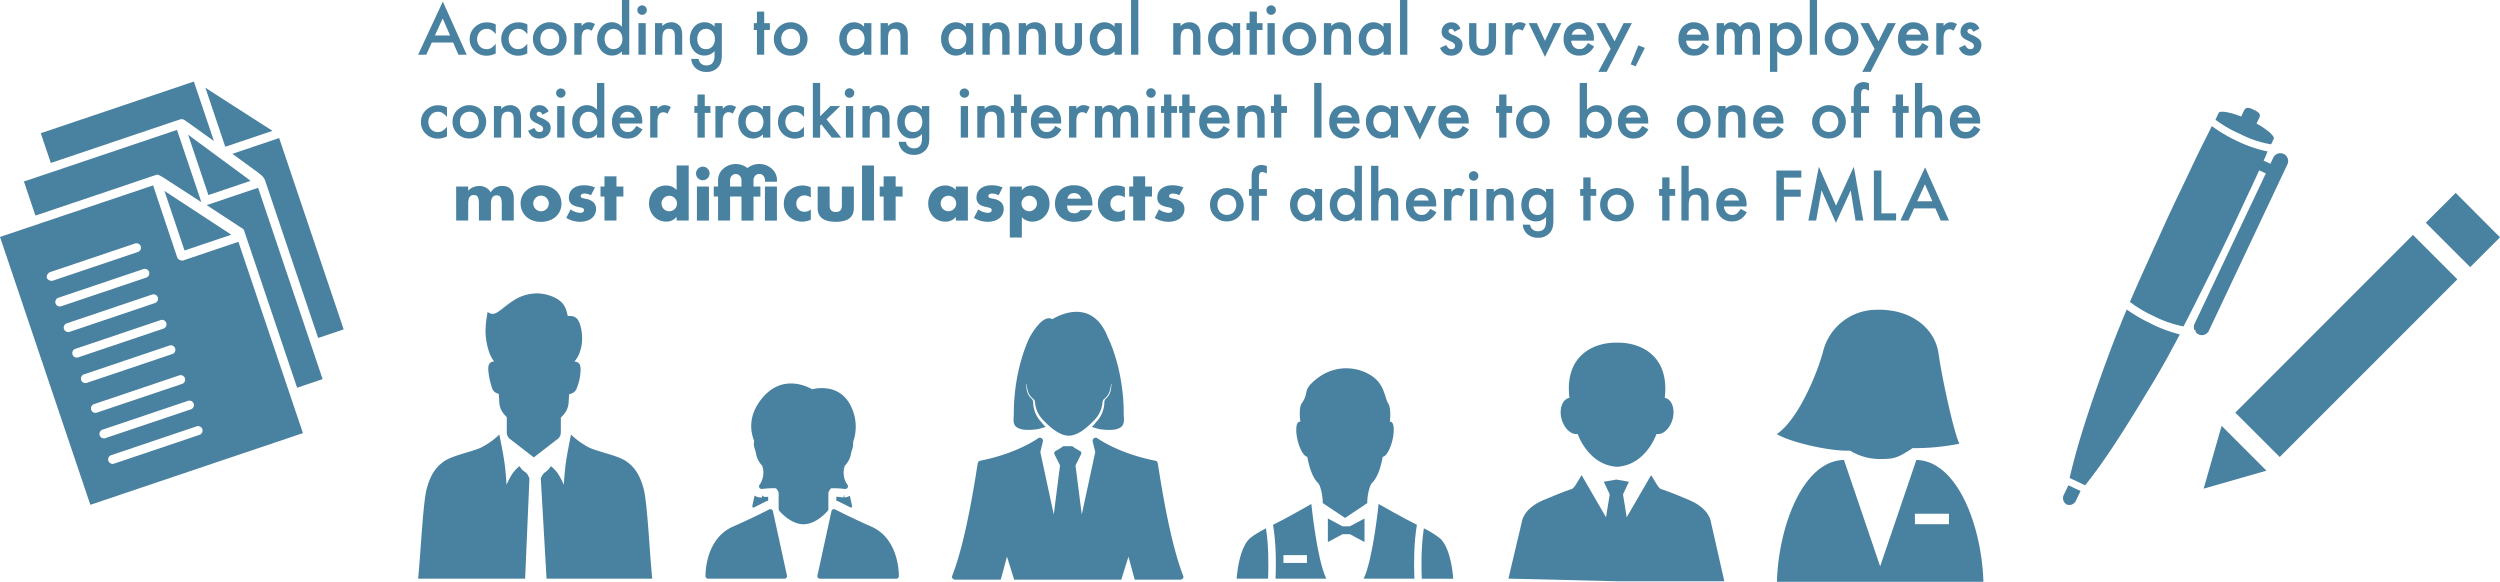 <svg viewBox="0 0 1809.08 420.99" xmlns="http://www.w3.org/2000/svg"><g fill="#4981a0"><path d="m327.94 30.8h-15.49l-4 8.79h-5.89l17.88-38.47 17.27 38.47h-6zm-2.23-5.14-5.36-12.3-5.63 12.3z"/><path d="m358.76 17.74v7a12.67 12.67 0 0 0 -3.23-3 6.25 6.25 0 0 0 -3.31-.85 6.51 6.51 0 0 0 -4.94 2.11 7.28 7.28 0 0 0 -2 5.23 7.46 7.46 0 0 0 1.9 5.27 6.4 6.4 0 0 0 4.89 2.06 6.69 6.69 0 0 0 3.36-.82 13.46 13.46 0 0 0 3.3-3.09v7a13.83 13.83 0 0 1 -6.42 1.66 12.29 12.29 0 0 1 -8.86-3.42 11.4 11.4 0 0 1 -3.56-8.55 11.56 11.56 0 0 1 3.61-8.63 12.22 12.22 0 0 1 8.86-3.52 13.2 13.2 0 0 1 6.4 1.55z"/><path d="m381.64 17.74v7a12.84 12.84 0 0 0 -3.24-3 6.24 6.24 0 0 0 -3.3-.85 6.52 6.52 0 0 0 -5 2.09 7.32 7.32 0 0 0 -2 5.23 7.46 7.46 0 0 0 1.9 5.27 6.41 6.41 0 0 0 4.9 2.06 6.68 6.68 0 0 0 3.35-.82 13.3 13.3 0 0 0 3.31-3.09v7a13.9 13.9 0 0 1 -6.43 1.66 12.3 12.3 0 0 1 -8.86-3.42 11.44 11.44 0 0 1 -3.56-8.55 11.56 11.56 0 0 1 3.61-8.63 12.24 12.24 0 0 1 8.86-3.52 13.24 13.24 0 0 1 6.46 1.57z"/><path d="m385.67 28a11.36 11.36 0 0 1 3.54-8.42 12.47 12.47 0 0 1 17.29 0 11.59 11.59 0 0 1 3.5 8.62 11.57 11.57 0 0 1 -3.54 8.6 12.13 12.13 0 0 1 -8.74 3.44 11.59 11.59 0 0 1 -8.6-3.51 11.81 11.81 0 0 1 -3.45-8.73zm5.39.09a7.72 7.72 0 0 0 1.83 5.42 7.11 7.11 0 0 0 9.89 0 7.52 7.52 0 0 0 1.85-5.32 7.52 7.52 0 0 0 -1.85-5.32 6.42 6.42 0 0 0 -4.95-2 6.36 6.36 0 0 0 -4.9 2 7.33 7.33 0 0 0 -1.87 5.23z"/><path d="m415.6 16.76h5.27v2a10.14 10.14 0 0 1 2.58-2.09 5.9 5.9 0 0 1 2.72-.59 8.59 8.59 0 0 1 4.36 1.36l-2.42 4.83a5 5 0 0 0 -2.93-1.08c-2.87 0-4.31 2.18-4.31 6.52v11.88h-5.27z"/><path d="m450.05 0h5.3v39.59h-5.3v-2.39a9.84 9.84 0 0 1 -7.06 3 10.06 10.06 0 0 1 -7.78-3.42 12.76 12.76 0 0 1 -3.07-8.72 12.34 12.34 0 0 1 3.07-8.53 9.85 9.85 0 0 1 14.84-.16zm-12.52 28.1a8 8 0 0 0 1.76 5.35 5.75 5.75 0 0 0 4.55 2.08 6.05 6.05 0 0 0 4.73-2 7.8 7.8 0 0 0 1.81-5.3 7.78 7.78 0 0 0 -1.81-5.3 6 6 0 0 0 -4.68-2 5.82 5.82 0 0 0 -4.55 2.07 7.6 7.6 0 0 0 -1.81 5.1z"/><path d="m461.21 7.27a3.25 3.25 0 0 1 1-2.39 3.42 3.42 0 0 1 4.85 0 3.2 3.2 0 0 1 1 2.41 3.31 3.31 0 0 1 -1 2.44 3.23 3.23 0 0 1 -2.41 1 3.41 3.41 0 0 1 -3.44-3.46zm6.07 9.49v22.83h-5.28v-22.83z"/><path d="m474 16.76h5.29v2.11a8.66 8.66 0 0 1 6.24-2.75 7.9 7.9 0 0 1 6.21 2.51c1.28 1.42 1.92 3.75 1.92 7v14h-5.3v-12.79c0-2.25-.31-3.81-.93-4.67a3.8 3.8 0 0 0 -3.33-1.31 4.08 4.08 0 0 0 -3.73 1.73c-.72 1.14-1.08 3.14-1.08 6v11h-5.29z"/><path d="m522.35 39.05c0 1.07 0 2-.1 2.84a20.93 20.93 0 0 1 -.29 2.17 9.63 9.63 0 0 1 -2.21 4.43 10.66 10.66 0 0 1 -8.51 3.56 11.36 11.36 0 0 1 -7.52-2.46 10 10 0 0 1 -3.51-7h5.29a6.09 6.09 0 0 0 1 2.6 5.67 5.67 0 0 0 4.78 2.13q5.79 0 5.79-7.1v-3.22a9.85 9.85 0 0 1 -7.24 3.21 9.71 9.71 0 0 1 -7.64-3.37 12.52 12.52 0 0 1 -3-8.56 13.15 13.15 0 0 1 2.81-8.45 9.69 9.69 0 0 1 7.92-3.71 9.22 9.22 0 0 1 7.17 3.22v-2.58h5.27zm-5.06-10.83a7.67 7.67 0 0 0 -1.78-5.32 5.88 5.88 0 0 0 -4.62-2 5.65 5.65 0 0 0 -4.73 2.23 8 8 0 0 0 -1.57 5.15 8 8 0 0 0 1.57 5.11 5.69 5.69 0 0 0 4.73 2.18 5.77 5.77 0 0 0 4.78-2.2 7.84 7.84 0 0 0 1.62-5.15z"/><path d="m553 21.68v17.91h-5.27v-17.91h-2.25v-4.92h2.25v-8.37h5.27v8.37h4.1v4.92z"/><path d="m560 28a11.36 11.36 0 0 1 3.54-8.42 12.47 12.47 0 0 1 17.29 0 11.59 11.59 0 0 1 3.52 8.58 11.57 11.57 0 0 1 -3.54 8.6 12.13 12.13 0 0 1 -8.81 3.48 11.61 11.61 0 0 1 -8.6-3.51 11.81 11.81 0 0 1 -3.4-8.73zm5.39.09a7.72 7.72 0 0 0 1.83 5.42 7.11 7.11 0 0 0 9.89 0 7.52 7.52 0 0 0 1.85-5.32 7.52 7.52 0 0 0 -1.85-5.32 7 7 0 0 0 -9.85 0 7.33 7.33 0 0 0 -1.92 5.23z"/><path d="m625.27 16.76h5.29v22.83h-5.29v-2.39a10.14 10.14 0 0 1 -14.84-.38 12.71 12.71 0 0 1 -3.07-8.72 12.31 12.31 0 0 1 3.07-8.55 9.92 9.92 0 0 1 7.69-3.43 9.72 9.72 0 0 1 7.15 3.29zm-12.52 11.34a8 8 0 0 0 1.76 5.35 5.75 5.75 0 0 0 4.55 2.08 6.05 6.05 0 0 0 4.73-2 7.84 7.84 0 0 0 1.8-5.3 7.83 7.83 0 0 0 -1.8-5.3 6 6 0 0 0 -4.69-2 5.8 5.8 0 0 0 -4.54 2.07 7.55 7.55 0 0 0 -1.81 5.1z"/><path d="m637.22 16.76h5.3v2.11a8.63 8.63 0 0 1 6.23-2.75 7.87 7.87 0 0 1 6.25 2.51c1.28 1.42 1.92 3.75 1.92 7v14h-5.29v-12.79c0-2.25-.32-3.81-.94-4.67a3.8 3.8 0 0 0 -3.33-1.31 4.09 4.09 0 0 0 -3.73 1.73c-.71 1.14-1.07 3.14-1.07 6v11h-5.3z"/><path d="m698.93 16.76h5.3v22.83h-5.3v-2.39a10.14 10.14 0 0 1 -14.84-.38 12.76 12.76 0 0 1 -3.09-8.72 12.35 12.35 0 0 1 3.07-8.55 9.92 9.92 0 0 1 7.69-3.43 9.71 9.71 0 0 1 7.15 3.29zm-12.52 11.34a8 8 0 0 0 1.76 5.35 5.75 5.75 0 0 0 4.55 2.08 6.05 6.05 0 0 0 4.73-2 7.8 7.8 0 0 0 1.81-5.3 7.78 7.78 0 0 0 -1.81-5.3 6 6 0 0 0 -4.69-2 5.81 5.81 0 0 0 -4.54 2.07 7.55 7.55 0 0 0 -1.81 5.1z"/><path d="m710.88 16.76h5.3v2.11a8.63 8.63 0 0 1 6.23-2.75 7.87 7.87 0 0 1 6.21 2.51c1.29 1.42 1.93 3.75 1.93 7v14h-5.3v-12.79c0-2.25-.31-3.81-.94-4.67a3.8 3.8 0 0 0 -3.31-1.31 4.06 4.06 0 0 0 -3.72 1.73c-.72 1.14-1.08 3.14-1.08 6v11h-5.3z"/><path d="m737.2 16.76h5.3v2.11a8.63 8.63 0 0 1 6.23-2.75 7.87 7.87 0 0 1 6.21 2.51c1.29 1.42 1.93 3.75 1.93 7v14h-5.3v-12.79c0-2.25-.31-3.81-.94-4.67a3.8 3.8 0 0 0 -3.33-1.31 4.06 4.06 0 0 0 -3.72 1.73c-.72 1.14-1.08 3.14-1.08 6v11h-5.3z"/><path d="m768.8 16.76v13.1q0 5.67 4.47 5.67t4.48-5.67v-13.1h5.25v13.24a14.53 14.53 0 0 1 -.68 4.73 7.82 7.82 0 0 1 -2.27 3.21 11.08 11.08 0 0 1 -13.57 0 8 8 0 0 1 -2.32-3.21 13 13 0 0 1 -.66-4.73v-13.24z"/><path d="m806.51 16.76h5.29v22.83h-5.29v-2.39a10.14 10.14 0 0 1 -14.84-.38 12.71 12.71 0 0 1 -3.07-8.72 12.31 12.31 0 0 1 3.07-8.55 9.92 9.92 0 0 1 7.69-3.43 9.72 9.72 0 0 1 7.15 3.29zm-12.51 11.34a8 8 0 0 0 1.76 5.35 5.75 5.75 0 0 0 4.55 2.08 6.05 6.05 0 0 0 4.73-2 7.84 7.84 0 0 0 1.8-5.3 7.83 7.83 0 0 0 -1.8-5.3 6 6 0 0 0 -4.69-2 5.8 5.8 0 0 0 -4.55 2.07 7.55 7.55 0 0 0 -1.8 5.1z"/><path d="m823.73 0v39.59h-5.27v-39.59z"/><path d="m849 16.76h5.3v2.11a8.66 8.66 0 0 1 6.24-2.75 7.9 7.9 0 0 1 6.21 2.51c1.28 1.42 1.92 3.75 1.92 7v14h-5.3v-12.79c0-2.25-.31-3.81-.94-4.67a3.78 3.78 0 0 0 -3.32-1.31 4.08 4.08 0 0 0 -3.73 1.73c-.72 1.14-1.08 3.14-1.08 6v11h-5.3z"/><path d="m892.12 16.76h5.3v22.83h-5.3v-2.39a10.13 10.13 0 0 1 -14.83-.38 12.71 12.71 0 0 1 -3.07-8.72 12.31 12.31 0 0 1 3.07-8.55 9.9 9.9 0 0 1 7.71-3.43 9.71 9.71 0 0 1 7.15 3.29zm-12.51 11.34a7.93 7.93 0 0 0 1.76 5.35 5.73 5.73 0 0 0 4.54 2.08 6.07 6.07 0 0 0 4.74-2 7.84 7.84 0 0 0 1.8-5.3 7.83 7.83 0 0 0 -1.8-5.3 6 6 0 0 0 -4.69-2 5.83 5.83 0 0 0 -4.55 2.07 7.59 7.59 0 0 0 -1.8 5.1z"/><path d="m909.51 21.68v17.91h-5.27v-17.91h-2.24v-4.92h2.25v-8.37h5.27v8.37h4.11v4.92z"/><path d="m916.4 7.27a3.26 3.26 0 0 1 1-2.39 3.42 3.42 0 0 1 4.85 0 3.2 3.2 0 0 1 1 2.41 3.31 3.31 0 0 1 -1 2.44 3.23 3.23 0 0 1 -2.41 1 3.33 3.33 0 0 1 -2.44-1 3.38 3.38 0 0 1 -1-2.46zm6.07 9.49v22.83h-5.27v-22.83z"/><path d="m928.08 28a11.36 11.36 0 0 1 3.54-8.42 12.47 12.47 0 0 1 17.29 0 11.59 11.59 0 0 1 3.52 8.58 11.57 11.57 0 0 1 -3.54 8.6 12.13 12.13 0 0 1 -8.74 3.44 11.63 11.63 0 0 1 -8.61-3.51 11.84 11.84 0 0 1 -3.46-8.69zm5.39.09a7.76 7.76 0 0 0 1.82 5.42 7.13 7.13 0 0 0 9.9 0 7.52 7.52 0 0 0 1.81-5.29 7.52 7.52 0 0 0 -1.85-5.32 6.42 6.42 0 0 0 -5-2 6.36 6.36 0 0 0 -4.9 2 7.33 7.33 0 0 0 -1.78 5.2z"/><path d="m958 16.76h5.29v2.11a8.66 8.66 0 0 1 6.24-2.75 7.9 7.9 0 0 1 6.21 2.51c1.28 1.42 1.92 3.75 1.92 7v14h-5.3v-12.79c0-2.25-.31-3.81-.93-4.67a3.8 3.8 0 0 0 -3.33-1.31 4.09 4.09 0 0 0 -3.73 1.73c-.72 1.14-1.08 3.14-1.08 6v11h-5.29z"/><path d="m1001.15 16.76h5.3v22.83h-5.3v-2.39a10.13 10.13 0 0 1 -14.83-.38 12.71 12.71 0 0 1 -3.07-8.72 12.31 12.31 0 0 1 3.07-8.55 9.92 9.92 0 0 1 7.68-3.43 9.7 9.7 0 0 1 7.14 3.29zm-12.51 11.34a7.93 7.93 0 0 0 1.76 5.35 5.75 5.75 0 0 0 4.54 2.08 6.07 6.07 0 0 0 4.74-2 7.84 7.84 0 0 0 1.8-5.3 7.83 7.83 0 0 0 -1.8-5.3 6 6 0 0 0 -4.69-2 5.83 5.83 0 0 0 -4.55 2.07 7.59 7.59 0 0 0 -1.8 5.1z"/><path d="m1018.38 0v39.59h-5.27v-39.59z"/><path d="m1056.89 20.65-4.36 2.35c-.69-1.41-1.54-2.11-2.56-2.11a1.77 1.77 0 0 0 -1.24.48 1.61 1.61 0 0 0 -.51 1.23c0 .88 1 1.74 3 2.6a18.2 18.2 0 0 1 5.65 3.33 5.69 5.69 0 0 1 1.45 4.1 7.19 7.19 0 0 1 -2.43 5.53 8.29 8.29 0 0 1 -5.72 2.11q-5.74 0-8.13-5.6l4.5-2.09a10 10 0 0 0 1.42 2.09 3.3 3.3 0 0 0 2.3.89c1.78 0 2.67-.81 2.67-2.44 0-.93-.68-1.81-2.06-2.62-.53-.27-1.06-.52-1.59-.77l-1.62-.78a9.83 9.83 0 0 1 -3.23-2.25 5.52 5.52 0 0 1 -1.2-3.68 6.52 6.52 0 0 1 2-4.92 7.14 7.14 0 0 1 5.06-1.95c3-.03 5.18 1.48 6.6 4.5z"/><path d="m1068.37 16.76v13.1q0 5.67 4.48 5.67c3 0 4.48-1.89 4.48-5.67v-13.1h5.27v13.24a14.81 14.81 0 0 1 -.68 4.73 8 8 0 0 1 -2.27 3.21 11.08 11.08 0 0 1 -13.57 0 8.07 8.07 0 0 1 -2.33-3.21 13.22 13.22 0 0 1 -.65-4.73v-13.24z"/><path d="m1089.25 16.76h5.28v2a10.14 10.14 0 0 1 2.58-2.09 5.9 5.9 0 0 1 2.72-.59 8.53 8.53 0 0 1 4.35 1.36l-2.41 4.83a5 5 0 0 0 -2.93-1.08c-2.87 0-4.31 2.18-4.31 6.52v11.88h-5.28z"/><path d="m1112.11 16.76 5.9 12.82 5.89-12.82h5.93l-11.83 24.4-11.77-24.4z"/><path d="m1153.36 29.41h-16.36a6.92 6.92 0 0 0 1.83 4.48 5.57 5.57 0 0 0 4.14 1.64 5.36 5.36 0 0 0 3.26-.94 13 13 0 0 0 2.88-3.47l4.46 2.49a18 18 0 0 1 -2.18 3 11.71 11.71 0 0 1 -2.46 2.06 9.89 9.89 0 0 1 -2.84 1.19 13.78 13.78 0 0 1 -3.3.37 10.76 10.76 0 0 1 -8.21-3.28 12.3 12.3 0 0 1 -3.09-8.76 12.65 12.65 0 0 1 3-8.77 11.41 11.41 0 0 1 16-.09c1.94 2.12 2.91 5.07 2.91 8.83zm-5.42-4.31c-.73-2.81-2.51-4.22-5.32-4.22a5.31 5.31 0 0 0 -1.8.3 4.91 4.91 0 0 0 -1.54.84 5.53 5.53 0 0 0 -1.18 1.32 6.19 6.19 0 0 0 -.75 1.76z"/><path d="m1165.5 35.34-10.27-18.58h6.12l7 13.12 6.52-13.12h6l-18.26 35.24h-6z"/><path d="m1185.58 32.81 4.69 1.83-6.68 13.36-3.59-1.45z"/><path d="m1236.49 29.41h-16.36a6.92 6.92 0 0 0 1.83 4.48 5.59 5.59 0 0 0 4.15 1.64 5.35 5.35 0 0 0 3.25-.94 13.13 13.13 0 0 0 2.89-3.47l4.45 2.49a17.44 17.44 0 0 1 -2.18 3 11.71 11.71 0 0 1 -2.46 2.06 9.89 9.89 0 0 1 -2.84 1.19 13.72 13.72 0 0 1 -3.3.37 10.76 10.76 0 0 1 -8.21-3.28 12.3 12.3 0 0 1 -3.09-8.76 12.65 12.65 0 0 1 3-8.77 11.42 11.42 0 0 1 16-.09c1.93 2.12 2.9 5.07 2.9 8.83zm-5.42-4.31q-1.1-4.22-5.32-4.22a5.31 5.31 0 0 0 -1.8.3 5 5 0 0 0 -1.54.84 5.53 5.53 0 0 0 -1.18 1.32 6.19 6.19 0 0 0 -.75 1.76z"/><path d="m1242.25 16.76h5.28v2.11a10.85 10.85 0 0 1 2.6-2.16 6.31 6.31 0 0 1 2.88-.59 7 7 0 0 1 6.12 3.38 7.93 7.93 0 0 1 6.73-3.38q7.71 0 7.71 9.36v14.11h-5.3v-12.68a9.76 9.76 0 0 0 -.8-4.64 2.86 2.86 0 0 0 -2.69-1.39 3.45 3.45 0 0 0 -3.18 1.64 10.67 10.67 0 0 0 -1 5.28v11.79h-5.3v-12.59q0-6.1-3.52-6.1a3.52 3.52 0 0 0 -3.24 1.67 10.38 10.38 0 0 0 -1 5.25v11.77h-5.28z"/><path d="m1286.08 52h-5.27v-35.24h5.27v2.48a9.76 9.76 0 0 1 7.08-3.12 9.88 9.88 0 0 1 7.76 3.47 12.55 12.55 0 0 1 3.09 8.7 12.31 12.31 0 0 1 -3.07 8.55 10 10 0 0 1 -14.86.19zm12.54-23.7a7.85 7.85 0 0 0 -1.78-5.34 5.76 5.76 0 0 0 -4.55-2.09 6 6 0 0 0 -4.71 2 7.65 7.65 0 0 0 -1.8 5.3 7.8 7.8 0 0 0 1.8 5.29 5.93 5.93 0 0 0 4.69 2 5.71 5.71 0 0 0 4.52-2.06 7.49 7.49 0 0 0 1.83-5.09z"/><path d="m1314.86 0v39.59h-5.27v-39.59z"/><path d="m1320.46 28a11.36 11.36 0 0 1 3.54-8.42 12.48 12.48 0 0 1 17.3 0 11.63 11.63 0 0 1 3.52 8.58 11.57 11.57 0 0 1 -3.54 8.6 12.13 12.13 0 0 1 -8.74 3.44 11.63 11.63 0 0 1 -8.61-3.51 11.85 11.85 0 0 1 -3.47-8.69zm5.4.09a7.71 7.71 0 0 0 1.82 5.42 7.11 7.11 0 0 0 9.89 0 7.48 7.48 0 0 0 1.86-5.32 7.48 7.48 0 0 0 -1.86-5.32 7 7 0 0 0 -9.84 0 7.33 7.33 0 0 0 -1.87 5.23z"/><path d="m1356.49 35.34-10.27-18.58h6.12l7 13.12 6.52-13.12h6l-18.25 35.24h-6z"/><path d="m1395.39 29.41h-16.39a7 7 0 0 0 1.82 4.48 5.59 5.59 0 0 0 4.15 1.64 5.38 5.38 0 0 0 3.26-.94 13.33 13.33 0 0 0 2.88-3.47l4.46 2.49a18 18 0 0 1 -2.18 3 11.51 11.51 0 0 1 -2.47 2.06 9.83 9.83 0 0 1 -2.83 1.19 13.87 13.87 0 0 1 -3.31.37 10.73 10.73 0 0 1 -8.2-3.28 12.3 12.3 0 0 1 -3.09-8.76 12.65 12.65 0 0 1 3-8.77 11.41 11.41 0 0 1 16-.09c1.94 2.12 2.91 5.07 2.91 8.83zm-5.39-4.31c-.73-2.81-2.51-4.22-5.32-4.22a5.31 5.31 0 0 0 -1.8.3 4.91 4.91 0 0 0 -1.54.84 5.32 5.32 0 0 0 -1.18 1.32 6.19 6.19 0 0 0 -.75 1.76z"/><path d="m1401.16 16.76h5.27v2a10.14 10.14 0 0 1 2.58-2.09 5.93 5.93 0 0 1 2.72-.59 8.59 8.59 0 0 1 4.36 1.36l-2.41 4.83a5 5 0 0 0 -2.93-1.08c-2.88 0-4.32 2.18-4.32 6.52v11.88h-5.27z"/><path d="m1432.38 20.65-4.38 2.35c-.69-1.41-1.54-2.11-2.56-2.11a1.77 1.77 0 0 0 -1.24.48 1.61 1.61 0 0 0 -.51 1.23c0 .88 1 1.74 3 2.6a18.2 18.2 0 0 1 5.65 3.33 5.7 5.7 0 0 1 1.46 4.1 7.2 7.2 0 0 1 -2.44 5.53 8.29 8.29 0 0 1 -5.72 2.11q-5.75 0-8.13-5.6l4.5-2.09a9.51 9.51 0 0 0 1.43 2.09 3.26 3.26 0 0 0 2.29.89c1.78 0 2.67-.81 2.67-2.44 0-.93-.68-1.81-2.06-2.62-.53-.27-1.06-.52-1.59-.77l-1.62-.78a9.83 9.83 0 0 1 -3.23-2.25 5.52 5.52 0 0 1 -1.2-3.68 6.52 6.52 0 0 1 2-4.92 7.14 7.14 0 0 1 5.06-1.95q4.5-.03 6.62 4.5z"/><path d="m323.44 77.74v7a12.67 12.67 0 0 0 -3.23-3 6.25 6.25 0 0 0 -3.31-.85 6.51 6.51 0 0 0 -4.9 2.11 7.28 7.28 0 0 0 -2 5.23 7.46 7.46 0 0 0 1.9 5.27 6.4 6.4 0 0 0 4.89 2.06 6.69 6.69 0 0 0 3.36-.82 13.46 13.46 0 0 0 3.3-3.09v7a13.83 13.83 0 0 1 -6.42 1.66 12.29 12.29 0 0 1 -8.86-3.42 11.4 11.4 0 0 1 -3.56-8.55 11.56 11.56 0 0 1 3.61-8.63 12.2 12.2 0 0 1 8.85-3.52 13.24 13.24 0 0 1 6.37 1.55z"/><path d="m327.47 88a11.36 11.36 0 0 1 3.53-8.41 12.48 12.48 0 0 1 17.3 0 12.23 12.23 0 0 1 0 17.18 12.11 12.11 0 0 1 -8.74 3.44 11.61 11.61 0 0 1 -8.6-3.51 11.85 11.85 0 0 1 -3.49-8.7zm5.39.09a7.72 7.72 0 0 0 1.83 5.42 7.11 7.11 0 0 0 9.89 0 8.57 8.57 0 0 0 0-10.64 7 7 0 0 0 -9.84 0 7.33 7.33 0 0 0 -1.88 5.23z"/><path d="m357.4 76.76h5.3v2.11a8.63 8.63 0 0 1 6.23-2.75 7.87 7.87 0 0 1 6.21 2.51c1.28 1.42 1.92 3.75 1.92 7v14h-5.29v-12.79c0-2.25-.31-3.81-.94-4.67a3.8 3.8 0 0 0 -3.33-1.31 4.06 4.06 0 0 0 -3.72 1.73c-.72 1.14-1.08 3.14-1.08 6v11h-5.3z"/><path d="m397 80.65-4.37 2.35c-.69-1.41-1.54-2.11-2.56-2.11a1.75 1.75 0 0 0 -1.24.48 1.62 1.62 0 0 0 -.52 1.23c0 .88 1 1.74 3.05 2.6a18.2 18.2 0 0 1 5.64 3.3 5.69 5.69 0 0 1 1.45 4.1 7.19 7.19 0 0 1 -2.45 5.53 8.29 8.29 0 0 1 -5.72 2.11q-5.74 0-8.14-5.6l4.5-2.09a10.29 10.29 0 0 0 1.43 2.09 3.29 3.29 0 0 0 2.3.89c1.78 0 2.67-.81 2.67-2.44 0-.93-.68-1.81-2.06-2.62-.53-.27-1.06-.52-1.59-.77l-1.62-.78a10 10 0 0 1 -3.24-2.25 5.57 5.57 0 0 1 -1.16-3.67 6.52 6.52 0 0 1 2-4.92 7.14 7.14 0 0 1 5.06-1.95q4.42-.01 6.57 4.52z"/><path d="m402.4 67.27a3.44 3.44 0 0 1 6.87 0 3.35 3.35 0 0 1 -1 2.44 3.25 3.25 0 0 1 -2.41 1 3.31 3.31 0 0 1 -2.44-1 3.38 3.38 0 0 1 -1.02-2.44zm6.07 9.49v22.83h-5.27v-22.83z"/><path d="m432 60h5.3v39.59h-5.3v-2.39a9.84 9.84 0 0 1 -7.06 3 10.06 10.06 0 0 1 -7.78-3.42 12.76 12.76 0 0 1 -3.07-8.72 12.34 12.34 0 0 1 3.07-8.53 9.85 9.85 0 0 1 14.84-.12zm-12.54 28.1a8 8 0 0 0 1.76 5.35 5.75 5.75 0 0 0 4.55 2.08 6.05 6.05 0 0 0 4.73-2 8.66 8.66 0 0 0 0-10.6 6 6 0 0 0 -4.69-2 5.81 5.81 0 0 0 -4.54 2.07 7.55 7.55 0 0 0 -1.81 5.1z"/><path d="m464.72 89.41h-16.36a6.92 6.92 0 0 0 1.83 4.48 5.59 5.59 0 0 0 4.15 1.64 5.38 5.38 0 0 0 3.26-.94 13.33 13.33 0 0 0 2.88-3.47l4.45 2.49a17.44 17.44 0 0 1 -2.18 3 11.23 11.23 0 0 1 -2.46 2.06 9.83 9.83 0 0 1 -2.83 1.19 13.87 13.87 0 0 1 -3.31.37 10.72 10.72 0 0 1 -8.15-3.23 12.3 12.3 0 0 1 -3.1-8.76 12.65 12.65 0 0 1 3-8.77 10.37 10.37 0 0 1 8-3.31 10.26 10.26 0 0 1 8 3.22c1.94 2.12 2.9 5.07 2.9 8.83zm-5.41-4.31q-1.11-4.21-5.32-4.22a5.37 5.37 0 0 0 -1.81.3 5 5 0 0 0 -1.53.84 5.57 5.57 0 0 0 -1.19 1.32 6.82 6.82 0 0 0 -.75 1.76z"/><path d="m470.49 76.76h5.27v2a10.14 10.14 0 0 1 2.58-2.09 5.9 5.9 0 0 1 2.72-.59 8.59 8.59 0 0 1 4.36 1.36l-2.42 4.87a5 5 0 0 0 -2.93-1.08c-2.87 0-4.31 2.18-4.31 6.52v11.84h-5.27z"/><path d="m510 81.68v17.91h-5.28v-17.91h-2.25v-4.92h2.25v-8.37h5.28v8.37h4.1v4.92z"/><path d="m517.68 76.76h5.32v2a10.12 10.12 0 0 1 2.57-2.09 6 6 0 0 1 2.72-.59 8.57 8.57 0 0 1 4.36 1.36l-2.41 4.83a5 5 0 0 0 -2.93-1.08c-2.88 0-4.31 2.18-4.31 6.52v11.88h-5.28z"/><path d="m552.14 76.76h5.29v22.83h-5.29v-2.39a10.14 10.14 0 0 1 -14.84-.38 12.71 12.71 0 0 1 -3.07-8.72 12.31 12.31 0 0 1 3.07-8.55 9.92 9.92 0 0 1 7.7-3.43 9.72 9.72 0 0 1 7.15 3.29zm-12.52 11.34a8 8 0 0 0 1.76 5.35 5.75 5.75 0 0 0 4.55 2.08 6.05 6.05 0 0 0 4.73-2 8.7 8.7 0 0 0 0-10.6 6 6 0 0 0 -4.69-2 5.8 5.8 0 0 0 -4.54 2.07 7.55 7.55 0 0 0 -1.81 5.1z"/><path d="m581.85 77.74v7a12.67 12.67 0 0 0 -3.23-3 6.24 6.24 0 0 0 -3.3-.85 6.52 6.52 0 0 0 -5 2.09 7.32 7.32 0 0 0 -2 5.23 7.46 7.46 0 0 0 1.9 5.27 6.41 6.41 0 0 0 4.9 2.06 6.68 6.68 0 0 0 3.35-.82 13.12 13.12 0 0 0 3.3-3.09v7a13.83 13.83 0 0 1 -6.42 1.66 12.3 12.3 0 0 1 -8.86-3.42 11.44 11.44 0 0 1 -3.49-8.6 11.56 11.56 0 0 1 3.61-8.63 12.24 12.24 0 0 1 8.86-3.52 13.2 13.2 0 0 1 6.38 1.62z"/><path d="m593.48 60v24.14l7.43-7.38h7.09l-9.92 9.58 10.64 13.25h-6.84l-7.56-9.59-.84.85v8.79h-5.27v-39.64z"/><path d="m611.32 67.27a3.25 3.25 0 0 1 1-2.39 3.43 3.43 0 0 1 4.86 0 3.23 3.23 0 0 1 1 2.41 3.34 3.34 0 0 1 -1 2.44 3.27 3.27 0 0 1 -2.42 1 3.41 3.41 0 0 1 -3.44-3.46zm6.07 9.49v22.83h-5.28v-22.83z"/><path d="m624.07 76.76h5.29v2.11a8.66 8.66 0 0 1 6.24-2.75 7.9 7.9 0 0 1 6.21 2.51c1.28 1.42 1.92 3.75 1.92 7v14h-5.3v-12.79c0-2.25-.31-3.81-.93-4.67a3.8 3.8 0 0 0 -3.33-1.31 4.09 4.09 0 0 0 -3.73 1.73c-.72 1.14-1.08 3.14-1.08 6v11h-5.29z"/><path d="m672.46 99.05c0 1.07 0 2-.1 2.84a20.93 20.93 0 0 1 -.29 2.17 9.63 9.63 0 0 1 -2.21 4.43 10.66 10.66 0 0 1 -8.51 3.56 11.36 11.36 0 0 1 -7.52-2.46 10 10 0 0 1 -3.51-7h5.29a6.09 6.09 0 0 0 1 2.6 5.67 5.67 0 0 0 4.78 2.13q5.79 0 5.79-7.1v-3.22a9.85 9.85 0 0 1 -7.24 3.21 9.71 9.71 0 0 1 -7.64-3.37 12.52 12.52 0 0 1 -3-8.56 13.15 13.15 0 0 1 2.79-8.48 9.69 9.69 0 0 1 7.91-3.68 9.22 9.22 0 0 1 7.17 3.22v-2.58h5.27zm-5.06-10.83a7.67 7.67 0 0 0 -1.78-5.32 5.88 5.88 0 0 0 -4.62-2 5.66 5.66 0 0 0 -4.73 2.23 9.17 9.17 0 0 0 0 10.26 5.69 5.69 0 0 0 4.73 2.14 5.77 5.77 0 0 0 4.78-2.2 7.84 7.84 0 0 0 1.62-5.11z"/><path d="m694.44 67.27a3.44 3.44 0 0 1 6.87 0 3.35 3.35 0 0 1 -1 2.44 3.23 3.23 0 0 1 -2.41 1 3.31 3.31 0 0 1 -2.44-1 3.38 3.38 0 0 1 -1.02-2.44zm6.07 9.49v22.83h-5.27v-22.83z"/><path d="m707.19 76.76h5.3v2.11a8.63 8.63 0 0 1 6.23-2.75 7.87 7.87 0 0 1 6.21 2.51c1.29 1.42 1.93 3.75 1.93 7v14h-5.3v-12.79c0-2.25-.31-3.81-.94-4.67a3.8 3.8 0 0 0 -3.33-1.31 4.06 4.06 0 0 0 -3.72 1.73c-.72 1.14-1.08 3.14-1.08 6v11h-5.3z"/><path d="m739 81.68v17.91h-5.27v-17.91h-2.25v-4.92h2.25v-8.37h5.27v8.37h4.1v4.92z"/><path d="m767.85 89.41h-16.36a6.92 6.92 0 0 0 1.83 4.48 5.59 5.59 0 0 0 4.15 1.64 5.35 5.35 0 0 0 3.25-.94 13.13 13.13 0 0 0 2.89-3.47l4.45 2.49a17.44 17.44 0 0 1 -2.18 3 11.71 11.71 0 0 1 -2.46 2.06 9.89 9.89 0 0 1 -2.84 1.19 13.72 13.72 0 0 1 -3.3.37 10.72 10.72 0 0 1 -8.2-3.28 12.26 12.26 0 0 1 -3.08-8.75 12.65 12.65 0 0 1 3-8.77 11.42 11.42 0 0 1 16-.09c1.93 2.12 2.9 5.07 2.9 8.83zm-5.42-4.31q-1.09-4.21-5.32-4.22a5.31 5.31 0 0 0 -1.8.3 5.14 5.14 0 0 0 -1.54.84 5.53 5.53 0 0 0 -1.18 1.32 6.19 6.19 0 0 0 -.75 1.76z"/><path d="m773.61 76.76h5.28v2a10.14 10.14 0 0 1 2.58-2.09 5.89 5.89 0 0 1 2.71-.59 8.54 8.54 0 0 1 4.36 1.36l-2.41 4.83a5 5 0 0 0 -2.93-1.08c-2.87 0-4.31 2.18-4.31 6.52v11.88h-5.28z"/><path d="m792.29 76.76h5.28v2.11a10.85 10.85 0 0 1 2.6-2.16 6.31 6.31 0 0 1 2.88-.59 7 7 0 0 1 6.12 3.38 7.93 7.93 0 0 1 6.73-3.38q7.71 0 7.71 9.36v14.11h-5.3v-12.68a9.76 9.76 0 0 0 -.8-4.64 2.86 2.86 0 0 0 -2.69-1.39 3.45 3.45 0 0 0 -3.18 1.64 10.67 10.67 0 0 0 -1 5.28v11.79h-5.3v-12.59q0-6.11-3.52-6.1a3.52 3.52 0 0 0 -3.24 1.67 10.38 10.38 0 0 0 -1 5.25v11.77h-5.28z"/><path d="m829.47 67.27a3.25 3.25 0 0 1 1-2.39 3.43 3.43 0 0 1 4.86 0 3.23 3.23 0 0 1 1 2.41 3.34 3.34 0 0 1 -1 2.44 3.27 3.27 0 0 1 -2.42 1 3.41 3.41 0 0 1 -3.44-3.46zm6.07 9.49v22.83h-5.28v-22.83z"/><path d="m847.65 81.68v17.91h-5.27v-17.91h-2.25v-4.92h2.25v-8.37h5.27v8.37h4.1v4.92z"/><path d="m860.78 81.68v17.91h-5.28v-17.91h-2.25v-4.92h2.25v-8.37h5.28v8.37h4.1v4.92z"/><path d="m889.68 89.41h-16.36a6.92 6.92 0 0 0 1.83 4.48 5.57 5.57 0 0 0 4.14 1.64 5.36 5.36 0 0 0 3.26-.94 13 13 0 0 0 2.88-3.47l4.46 2.49a18 18 0 0 1 -2.18 3 11.71 11.71 0 0 1 -2.46 2.06 9.89 9.89 0 0 1 -2.84 1.19 13.78 13.78 0 0 1 -3.3.37 10.76 10.76 0 0 1 -8.21-3.23 12.3 12.3 0 0 1 -3.09-8.76 12.65 12.65 0 0 1 3-8.77 10.37 10.37 0 0 1 8-3.31 10.25 10.25 0 0 1 8 3.22c1.94 2.12 2.91 5.07 2.91 8.83zm-5.42-4.31c-.73-2.81-2.51-4.22-5.32-4.22a5.31 5.31 0 0 0 -1.8.3 5 5 0 0 0 -1.54.84 5.53 5.53 0 0 0 -1.18 1.32 6.19 6.19 0 0 0 -.75 1.76z"/><path d="m895.44 76.76h5.3v2.11a8.63 8.63 0 0 1 6.26-2.75 7.87 7.87 0 0 1 6.21 2.51c1.29 1.42 1.93 3.75 1.93 7v14h-5.3v-12.79c0-2.25-.31-3.81-.94-4.67a3.8 3.8 0 0 0 -3.33-1.31 4.06 4.06 0 0 0 -3.72 1.73c-.72 1.14-1.08 3.14-1.08 6v11h-5.3z"/><path d="m927.2 81.68v17.91h-5.27v-17.91h-2.25v-4.92h2.25v-8.37h5.27v8.37h4.1v4.92z"/><path d="m956.28 60v39.59h-5.28v-39.59z"/><path d="m983.75 89.41h-16.36a6.92 6.92 0 0 0 1.83 4.48 5.57 5.57 0 0 0 4.15 1.64 5.35 5.35 0 0 0 3.25-.94 13.13 13.13 0 0 0 2.89-3.47l4.49 2.49a18 18 0 0 1 -2.18 3 11.71 11.71 0 0 1 -2.46 2.06 9.89 9.89 0 0 1 -2.84 1.19 13.72 13.72 0 0 1 -3.3.37 10.76 10.76 0 0 1 -8.22-3.23 12.3 12.3 0 0 1 -3.09-8.76 12.65 12.65 0 0 1 3-8.77 11.42 11.42 0 0 1 16-.09c1.93 2.12 2.9 5.07 2.9 8.83zm-5.42-4.31q-1.1-4.21-5.32-4.22a5.31 5.31 0 0 0 -1.8.3 5 5 0 0 0 -1.54.84 5.53 5.53 0 0 0 -1.18 1.32 6.19 6.19 0 0 0 -.75 1.76z"/><path d="m1006.34 76.76h5.3v22.83h-5.3v-2.39a10.13 10.13 0 0 1 -14.83-.38 12.71 12.71 0 0 1 -3.07-8.72 12.31 12.31 0 0 1 3.07-8.55 9.9 9.9 0 0 1 7.68-3.43 9.71 9.71 0 0 1 7.15 3.29zm-12.51 11.34a8 8 0 0 0 1.75 5.35 5.77 5.77 0 0 0 4.55 2.08 6.09 6.09 0 0 0 4.74-2 8.7 8.7 0 0 0 0-10.6 6 6 0 0 0 -4.69-2 5.83 5.83 0 0 0 -4.55 2.07 7.59 7.59 0 0 0 -1.8 5.1z"/><path d="m1021.55 76.76 5.91 12.82 5.88-12.82h5.93l-11.86 24.4-11.76-24.4z"/><path d="m1062.8 89.41h-16.36a6.92 6.92 0 0 0 1.83 4.48 5.59 5.59 0 0 0 4.15 1.64 5.38 5.38 0 0 0 3.26-.94 13.33 13.33 0 0 0 2.88-3.47l4.45 2.49a16.92 16.92 0 0 1 -2.18 3 11.23 11.23 0 0 1 -2.46 2.06 9.83 9.83 0 0 1 -2.83 1.19 13.87 13.87 0 0 1 -3.31.37 10.73 10.73 0 0 1 -8.23-3.23 12.3 12.3 0 0 1 -3.09-8.76 12.65 12.65 0 0 1 3-8.77 11.41 11.41 0 0 1 16-.09c1.94 2.12 2.91 5.07 2.91 8.83zm-5.41-4.31q-1.11-4.21-5.32-4.22a5.41 5.41 0 0 0 -1.81.3 5 5 0 0 0 -1.53.84 5.57 5.57 0 0 0 -1.19 1.32 6.82 6.82 0 0 0 -.75 1.76z"/><path d="m1090.12 81.68v17.91h-5.27v-17.91h-2.25v-4.92h2.25v-8.37h5.27v8.37h4.11v4.92z"/><path d="m1097.06 88a11.36 11.36 0 0 1 3.54-8.42 12.48 12.48 0 0 1 17.3 0 12.23 12.23 0 0 1 0 17.18 12.11 12.11 0 0 1 -8.74 3.44 11.61 11.61 0 0 1 -8.6-3.51 11.85 11.85 0 0 1 -3.5-8.69zm5.39.09a7.72 7.72 0 0 0 1.83 5.42 7.11 7.11 0 0 0 9.89 0 8.57 8.57 0 0 0 0-10.64 7 7 0 0 0 -9.84 0 7.33 7.33 0 0 0 -1.88 5.23z"/><path d="m1148.38 60v19.41a9.74 9.74 0 0 1 7.18-3.29 9.85 9.85 0 0 1 7.68 3.45 12.29 12.29 0 0 1 3.07 8.53 12.57 12.57 0 0 1 -3.09 8.72 10 10 0 0 1 -7.76 3.42 9.87 9.87 0 0 1 -7.08-3v2.39h-5.27v-39.63zm12.54 28.34a7.89 7.89 0 0 0 -1.78-5.35 5.72 5.72 0 0 0 -4.52-2.11 6.07 6.07 0 0 0 -4.74 2 8.7 8.7 0 0 0 0 10.57 5.93 5.93 0 0 0 4.69 2 5.79 5.79 0 0 0 4.54-2 7.46 7.46 0 0 0 1.81-5.11z"/><path d="m1192.68 89.41h-16.36a6.92 6.92 0 0 0 1.83 4.48 5.59 5.59 0 0 0 4.15 1.64 5.38 5.38 0 0 0 3.26-.94 13.33 13.33 0 0 0 2.88-3.47l4.45 2.49a17.44 17.44 0 0 1 -2.18 3 11.23 11.23 0 0 1 -2.46 2.06 9.77 9.77 0 0 1 -2.84 1.19 13.72 13.72 0 0 1 -3.3.37 10.72 10.72 0 0 1 -8.2-3.28 12.26 12.26 0 0 1 -3.1-8.76 12.65 12.65 0 0 1 3-8.77 11.42 11.42 0 0 1 16-.09c1.93 2.12 2.9 5.07 2.9 8.83zm-5.41-4.31q-1.11-4.21-5.32-4.22a5.37 5.37 0 0 0 -1.81.3 5 5 0 0 0 -1.53.84 5.36 5.36 0 0 0 -1.19 1.32 6.19 6.19 0 0 0 -.75 1.76z"/><path d="m1213.49 88a11.39 11.39 0 0 1 3.53-8.42 12.48 12.48 0 0 1 17.3 0 12.22 12.22 0 0 1 0 17.18 12.13 12.13 0 0 1 -8.74 3.44 11.63 11.63 0 0 1 -8.61-3.51 11.84 11.84 0 0 1 -3.48-8.69zm5.39.09a7.76 7.76 0 0 0 1.82 5.42 7.13 7.13 0 0 0 9.9 0 8.57 8.57 0 0 0 0-10.64 6.42 6.42 0 0 0 -4.95-2 6.36 6.36 0 0 0 -4.9 2 7.33 7.33 0 0 0 -1.87 5.23z"/><path d="m1243.42 76.76h5.29v2.11a8.66 8.66 0 0 1 6.24-2.75 7.9 7.9 0 0 1 6.21 2.51c1.28 1.42 1.92 3.75 1.92 7v14h-5.3v-12.79c0-2.25-.31-3.81-.93-4.67a3.8 3.8 0 0 0 -3.33-1.31 4.08 4.08 0 0 0 -3.73 1.73c-.72 1.14-1.08 3.14-1.08 6v11h-5.29z"/><path d="m1290.52 89.41h-16.35a7 7 0 0 0 1.82 4.48 5.59 5.59 0 0 0 4.15 1.64 5.38 5.38 0 0 0 3.26-.94 13.33 13.33 0 0 0 2.88-3.47l4.46 2.49a18 18 0 0 1 -2.18 3 11.71 11.71 0 0 1 -2.46 2.06 10 10 0 0 1 -2.84 1.19 13.87 13.87 0 0 1 -3.31.37 10.73 10.73 0 0 1 -8.2-3.28 12.3 12.3 0 0 1 -3.09-8.76 12.65 12.65 0 0 1 3-8.77 11.41 11.41 0 0 1 16-.09c1.94 2.12 2.91 5.07 2.91 8.83zm-5.41-4.31c-.73-2.81-2.51-4.22-5.32-4.22a5.31 5.31 0 0 0 -1.8.3 4.91 4.91 0 0 0 -1.54.84 5.53 5.53 0 0 0 -1.18 1.32 6.19 6.19 0 0 0 -.75 1.76z"/><path d="m1311.33 88a11.36 11.36 0 0 1 3.54-8.42 12.48 12.48 0 0 1 17.3 0 12.23 12.23 0 0 1 0 17.18 12.11 12.11 0 0 1 -8.74 3.44 11.61 11.61 0 0 1 -8.6-3.51 11.85 11.85 0 0 1 -3.5-8.69zm5.39.09a7.72 7.72 0 0 0 1.83 5.42 7.11 7.11 0 0 0 9.89 0 8.57 8.57 0 0 0 0-10.64 6.42 6.42 0 0 0 -5-2 6.35 6.35 0 0 0 -4.89 2 7.33 7.33 0 0 0 -1.83 5.23z"/><path d="m1346.72 81.68v17.91h-5.3v-17.91h-1.87v-4.92h1.87v-8.76q0-4.32 1.5-6.1a7.38 7.38 0 0 1 6-2.48 10.22 10.22 0 0 1 3.54.82v5.39l-.54-.28a6.57 6.57 0 0 0 -2.81-.87 1.91 1.91 0 0 0 -1.9 1 9.83 9.83 0 0 0 -.49 3.79v7.53h5.74v4.92z"/><path d="m1377.07 81.68v17.91h-5.28v-17.91h-2.25v-4.92h2.25v-8.37h5.28v8.37h4.1v4.92z"/><path d="m1385.71 60h5.29v18.66a9.06 9.06 0 0 1 6.21-2.54 8 8 0 0 1 6.19 2.51q2 2.19 2 7v14h-5.28v-13.54a6.45 6.45 0 0 0 -1-4 3.75 3.75 0 0 0 -3.13-1.23 4.31 4.31 0 0 0 -3.89 1.71c-.73 1.16-1.1 3.14-1.1 6v11h-5.28z"/><path d="m1432.82 89.41h-16.36a7 7 0 0 0 1.83 4.48 5.59 5.59 0 0 0 4.15 1.64 5.38 5.38 0 0 0 3.26-.94 13.33 13.33 0 0 0 2.88-3.47l4.46 2.49a18 18 0 0 1 -2.18 3 11.51 11.51 0 0 1 -2.47 2.06 9.83 9.83 0 0 1 -2.83 1.19 13.87 13.87 0 0 1 -3.31.37 10.73 10.73 0 0 1 -8.2-3.28 12.3 12.3 0 0 1 -3.05-8.75 12.65 12.65 0 0 1 3-8.77 11.41 11.41 0 0 1 16-.09c1.94 2.12 2.91 5.07 2.91 8.83zm-5.41-4.31c-.73-2.81-2.51-4.22-5.32-4.22a5.31 5.31 0 0 0 -1.8.3 4.91 4.91 0 0 0 -1.54.84 5.32 5.32 0 0 0 -1.18 1.32 6.19 6.19 0 0 0 -.75 1.76z"/><path d="m330.08 135h8.69v3a11.2 11.2 0 0 1 8-3.41 9.26 9.26 0 0 1 8.35 4.61 9.3 9.3 0 0 1 8.35-4.66 10.54 10.54 0 0 1 3.26.5 6.68 6.68 0 0 1 2.64 1.59 7.59 7.59 0 0 1 1.76 2.81 12 12 0 0 1 .64 4.17v16h-8.68v-12.17a14.36 14.36 0 0 0 -.27-3.07 4.71 4.71 0 0 0 -.77-1.87 2.47 2.47 0 0 0 -1.17-.91 4.27 4.27 0 0 0 -1.44-.24q-4.19 0-4.18 6.09v12.15h-8.69v-12.15a16.4 16.4 0 0 0 -.24-3.09 5.8 5.8 0 0 0 -.69-1.95 2.32 2.32 0 0 0 -1.18-1 5.18 5.18 0 0 0 -3.21 0 2.79 2.79 0 0 0 -1.28.94 5.2 5.2 0 0 0 -.86 1.92 13.24 13.24 0 0 0 -.31 3.19v12.15h-8.69z"/><path d="m376.74 147.06a11.88 11.88 0 0 1 1.1-5.11 12.6 12.6 0 0 1 3.07-4.13 14.49 14.49 0 0 1 4.68-2.76 17 17 0 0 1 5.93-1 17.27 17.27 0 0 1 5.88 1 14.47 14.47 0 0 1 4.7 2.74 12.31 12.31 0 0 1 3.1 4.18 13.45 13.45 0 0 1 0 10.7 12.85 12.85 0 0 1 -3.1 4.18 14 14 0 0 1 -4.73 2.71 18.05 18.05 0 0 1 -6 1 17.28 17.28 0 0 1 -5.86-1 13.38 13.38 0 0 1 -4.63-2.74 12.65 12.65 0 0 1 -3.05-4.25 13.23 13.23 0 0 1 -1.09-5.52zm9.16.09a5.59 5.59 0 0 0 .46 2.28 5.91 5.91 0 0 0 1.2 1.8 5.09 5.09 0 0 0 1.78 1.2 5.62 5.62 0 0 0 4.36 0 5.09 5.09 0 0 0 1.78-1.2 6.09 6.09 0 0 0 1.2-1.8 5.49 5.49 0 0 0 .46-2.23 5.39 5.39 0 0 0 -.46-2.18 6.09 6.09 0 0 0 -1.2-1.8 5.38 5.38 0 0 0 -1.78-1.2 5.74 5.74 0 0 0 -4.36 0 5.38 5.38 0 0 0 -1.78 1.2 6 6 0 0 0 -1.2 1.77 5.3 5.3 0 0 0 -.46 2.16z"/><path d="m427.62 141.3a10.22 10.22 0 0 0 -4.71-1.25 3.51 3.51 0 0 0 -1.94.48 1.47 1.47 0 0 0 -.75 1.3 1.68 1.68 0 0 0 .12.69 1.24 1.24 0 0 0 .53.51 4.6 4.6 0 0 0 1.2.43l2.09.48a10 10 0 0 1 5.38 2.57 6.53 6.53 0 0 1 1.77 4.72 8.65 8.65 0 0 1 -.86 3.89 8.45 8.45 0 0 1 -2.4 2.91 11.52 11.52 0 0 1 -3.7 1.82 16.53 16.53 0 0 1 -4.75.65 19.38 19.38 0 0 1 -9.84-2.83l3.17-6.15a12.32 12.32 0 0 0 6.91 2.5 3.44 3.44 0 0 0 2-.53 1.58 1.58 0 0 0 .77-1.34 2.55 2.55 0 0 0 -.12-.8 1.35 1.35 0 0 0 -.51-.57 3.81 3.81 0 0 0 -1.13-.48c-.49-.15-1.14-.3-1.94-.46q-4-.81-5.64-2.42a6 6 0 0 1 -1.61-4.44 8.74 8.74 0 0 1 .77-3.72 7.66 7.66 0 0 1 2.21-2.81 10.39 10.39 0 0 1 3.48-1.78 15.65 15.65 0 0 1 4.53-.62 20.69 20.69 0 0 1 7.92 1.58z"/><path d="m446.09 142.21v17.38h-8.68v-17.38h-2.88v-7.21h2.88v-7.39h8.68v7.39h5v7.25z"/><path d="m489.63 119.75h8.74v39.84h-8.74v-2.74a9.11 9.11 0 0 1 -7.54 3.5 12 12 0 0 1 -4.94-1 12.23 12.23 0 0 1 -3.94-2.79 12.59 12.59 0 0 1 -2.61-4.17 14 14 0 0 1 -.94-5.19 14.21 14.21 0 0 1 .89-5 12.54 12.54 0 0 1 2.52-4.16 11.86 11.86 0 0 1 3.91-2.8 12 12 0 0 1 5-1 10.05 10.05 0 0 1 7.63 3.22zm-10.94 27.45a5.65 5.65 0 0 0 .43 2.23 5.83 5.83 0 0 0 1.17 1.8 5.09 5.09 0 0 0 1.78 1.2 5.69 5.69 0 0 0 2.23.44 5.6 5.6 0 0 0 2.19-.44 5.14 5.14 0 0 0 1.77-1.2 6 6 0 0 0 1.2-1.77 5.23 5.23 0 0 0 .46-2.16 5.44 5.44 0 0 0 -.46-2.19 6.16 6.16 0 0 0 -1.2-1.8 5.44 5.44 0 0 0 -1.77-1.2 5.77 5.77 0 0 0 -4.37 0 5.38 5.38 0 0 0 -1.78 1.2 6.69 6.69 0 0 0 -1.2 1.76 5 5 0 0 0 -.45 2.13z"/><path d="m503.69 125.51a4.65 4.65 0 0 1 .39-1.9 4.87 4.87 0 0 1 1.05-1.56 5.07 5.07 0 0 1 1.56-1.06 4.85 4.85 0 0 1 1.9-.38 4.82 4.82 0 0 1 3.45 1.44 5.07 5.07 0 0 1 1.06 1.56 4.92 4.92 0 0 1 0 3.79 5.07 5.07 0 0 1 -1.1 1.6 4.88 4.88 0 0 1 -5.35 1.06 5.07 5.07 0 0 1 -1.56-1.06 4.87 4.87 0 0 1 -1.05-1.56 4.63 4.63 0 0 1 -.35-1.93zm9.31 9.49v24.63h-8.69v-24.63z"/><path d="m550.25 135v7.25h-5v17.38h-8.69v-17.42h-8.25v17.38h-8.69v-17.38h-3.12v-7.21h3.12v-4.6a10.84 10.84 0 0 1 3.93-8.45 13.65 13.65 0 0 1 13.37-2.49 14.4 14.4 0 0 1 4 2.16 13.24 13.24 0 0 1 8.5-2.93 13.22 13.22 0 0 1 8.88 3.26 10.66 10.66 0 0 1 3.93 8.45v1.11h-8.68v-1.11a4.64 4.64 0 0 0 -1.16-3.21 3.21 3.21 0 0 0 -1.32-1 4.33 4.33 0 0 0 -1.65-.29 3.84 3.84 0 0 0 -3 1.34 5 5 0 0 0 -1.15 2.5v5.26zm-13.68 0v-4.6a4.56 4.56 0 0 0 -1.2-3.12 3.7 3.7 0 0 0 -2.93-1.34 3.84 3.84 0 0 0 -3 1.34 4.76 4.76 0 0 0 -1.15 3.12v4.6zm25.63 24.63h-8.68v-24.63h8.68z"/><path d="m586.73 142.93a8.05 8.05 0 0 0 -4.56-1.54 6.19 6.19 0 0 0 -2.33.44 5.66 5.66 0 0 0 -3.16 3.09 6.09 6.09 0 0 0 -.46 2.43 5.93 5.93 0 0 0 .46 2.37 5.76 5.76 0 0 0 1.24 1.87 5.47 5.47 0 0 0 1.9 1.23 6.37 6.37 0 0 0 2.35.43 7.19 7.19 0 0 0 4.56-1.68v7.43a15.29 15.29 0 0 1 -6.09 1.39 14.38 14.38 0 0 1 -5.12-.91 12.75 12.75 0 0 1 -7.22-6.69 12.43 12.43 0 0 1 -1.1-5.31 13.34 13.34 0 0 1 1-5.35 12.63 12.63 0 0 1 7.23-6.91 14.63 14.63 0 0 1 5.4-1 12.84 12.84 0 0 1 5.85 1.35z"/><path d="m600.36 135v13.87c0 3 1.48 4.56 4.42 4.56s4.42-1.52 4.42-4.56v-13.87h8.68v15.55q0 5-3.28 7.49t-9.82 2.5q-6.53 0-9.82-2.5t-3.28-7.49v-15.55z"/><path d="m632.48 119.75v39.84h-8.69v-39.84z"/><path d="m648.12 142.21v17.38h-8.69v-17.38h-2.87v-7.21h2.87v-7.39h8.69v7.39h5v7.25z"/><path d="m691.66 135h8.73v24.63h-8.73v-2.74a9.11 9.11 0 0 1 -7.54 3.5 12.14 12.14 0 0 1 -4.94-1 12 12 0 0 1 -3.94-2.76 12.64 12.64 0 0 1 -2.61-4.18 14.14 14.14 0 0 1 -.94-5.23 13.78 13.78 0 0 1 .91-5 13 13 0 0 1 2.55-4.16 11.86 11.86 0 0 1 8.88-3.84 10.05 10.05 0 0 1 7.63 3.22zm-10.95 12.2a5.83 5.83 0 0 0 1.61 4 5.09 5.09 0 0 0 1.78 1.2 5.69 5.69 0 0 0 2.23.44 5.51 5.51 0 0 0 2.18-.44 5.09 5.09 0 0 0 1.78-1.2 6 6 0 0 0 1.2-1.77 5.23 5.23 0 0 0 .46-2.16 5.44 5.44 0 0 0 -.46-2.19 6.16 6.16 0 0 0 -1.2-1.8 5.38 5.38 0 0 0 -1.78-1.2 5.69 5.69 0 0 0 -2.18-.43 5.87 5.87 0 0 0 -2.23.43 5.38 5.38 0 0 0 -1.78 1.2 6 6 0 0 0 -1.17 1.76 5.17 5.17 0 0 0 -.44 2.16z"/><path d="m722.62 141.3a10.19 10.19 0 0 0 -4.71-1.25 3.51 3.51 0 0 0 -1.94.48 1.47 1.47 0 0 0 -.75 1.3 1.52 1.52 0 0 0 .13.69 1.16 1.16 0 0 0 .52.51 4.75 4.75 0 0 0 1.2.43l2.09.48a10 10 0 0 1 5.38 2.57 6.53 6.53 0 0 1 1.77 4.72 8.29 8.29 0 0 1 -3.26 6.8 11.52 11.52 0 0 1 -3.7 1.82 16.53 16.53 0 0 1 -4.75.65 19.38 19.38 0 0 1 -9.84-2.83l3.17-6.15a12.32 12.32 0 0 0 6.91 2.5 3.42 3.42 0 0 0 2-.53 1.58 1.58 0 0 0 .77-1.34 2.29 2.29 0 0 0 -.12-.8 1.28 1.28 0 0 0 -.51-.57 3.73 3.73 0 0 0 -1.12-.48c-.5-.15-1.15-.3-2-.46q-4-.81-5.64-2.42a6 6 0 0 1 -1.61-4.44 8.74 8.74 0 0 1 .77-3.72 7.66 7.66 0 0 1 2.21-2.81 10.39 10.39 0 0 1 3.48-1.78 15.67 15.67 0 0 1 4.54-.62 20.76 20.76 0 0 1 7.92 1.58z"/><path d="m739.42 171.87h-8.69v-36.87h8.69v2.74a9.15 9.15 0 0 1 7.58-3.51 11.76 11.76 0 0 1 4.92 1 12.39 12.39 0 0 1 4 2.8 12.93 12.93 0 0 1 2.62 4.18 14.09 14.09 0 0 1 .93 5.14 13.66 13.66 0 0 1 -.93 5.08 13 13 0 0 1 -2.6 4.13 11.8 11.8 0 0 1 -8.8 3.79 10.23 10.23 0 0 1 -7.68-3.16zm10.94-24.52a6 6 0 0 0 -.41-2.19 5.19 5.19 0 0 0 -1.17-1.8 6 6 0 0 0 -1.8-1.22 5.41 5.41 0 0 0 -2.24-.46 5.62 5.62 0 0 0 -2.16.43 5.46 5.46 0 0 0 -1.75 1.2 6.58 6.58 0 0 0 -1.2 1.8 5.43 5.43 0 0 0 -.45 2.19 5.38 5.38 0 0 0 .43 2.16 5.46 5.46 0 0 0 1.2 1.75 5.91 5.91 0 0 0 1.8 1.2 5.46 5.46 0 0 0 4.34 0 5.06 5.06 0 0 0 1.75-1.2 6 6 0 0 0 1.2-1.77 5 5 0 0 0 .46-2.09z"/><path d="m772.2 148.74q0 5.61 5.28 5.61a4.7 4.7 0 0 0 4.27-2.3h8.4q-2.53 8.44-12.72 8.45a16.56 16.56 0 0 1 -5.71-.94 12.68 12.68 0 0 1 -4.44-2.66 12 12 0 0 1 -2.86-4.13 13.79 13.79 0 0 1 -1-5.38 15.23 15.23 0 0 1 1-5.54 11.66 11.66 0 0 1 2.73-4.2 12.16 12.16 0 0 1 4.3-2.66 16.09 16.09 0 0 1 5.69-.94 15.72 15.72 0 0 1 5.61.94 11.28 11.28 0 0 1 4.23 2.71 11.81 11.81 0 0 1 2.64 4.34 17.41 17.41 0 0 1 .91 5.79v.91zm10.18-5a5.23 5.23 0 0 0 -1.78-2.93 5.53 5.53 0 0 0 -6.55-.05 4.78 4.78 0 0 0 -1.61 3z"/><path d="m814 142.93a8.1 8.1 0 0 0 -4.56-1.54 6.19 6.19 0 0 0 -2.33.44 5.68 5.68 0 0 0 -1.9 1.22 5.79 5.79 0 0 0 -1.27 1.87 6.26 6.26 0 0 0 -.45 2.43 6.1 6.1 0 0 0 .45 2.37 5.79 5.79 0 0 0 1.25 1.87 5.47 5.47 0 0 0 1.9 1.23 6.33 6.33 0 0 0 2.35.43 7.19 7.19 0 0 0 4.56-1.68v7.43a15.37 15.37 0 0 1 -6.1 1.39 14.36 14.36 0 0 1 -5.11-.91 13 13 0 0 1 -4.27-2.61 12.87 12.87 0 0 1 -2.95-4.08 12.43 12.43 0 0 1 -1.11-5.31 13.17 13.17 0 0 1 1.06-5.35 12.69 12.69 0 0 1 2.88-4.18 13 13 0 0 1 4.34-2.73 14.63 14.63 0 0 1 5.4-1 12.88 12.88 0 0 1 5.86 1.35z"/><path d="m828.65 142.21v17.38h-8.65v-17.38h-2.88v-7.21h2.88v-7.39h8.69v7.39h4.94v7.25z"/><path d="m853.41 141.3a10.15 10.15 0 0 0 -4.7-1.25 3.51 3.51 0 0 0 -1.94.48 1.47 1.47 0 0 0 -.75 1.3 1.68 1.68 0 0 0 .12.69 1.24 1.24 0 0 0 .53.51 4.6 4.6 0 0 0 1.2.43l2.09.48a9.89 9.89 0 0 1 5.37 2.57 6.5 6.5 0 0 1 1.78 4.72 8.65 8.65 0 0 1 -.86 3.89 8.45 8.45 0 0 1 -2.4 2.91 11.52 11.52 0 0 1 -3.7 1.82 16.53 16.53 0 0 1 -4.75.65 19.38 19.38 0 0 1 -9.84-2.83l3.17-6.15a12.32 12.32 0 0 0 6.91 2.5 3.44 3.44 0 0 0 2-.53 1.57 1.57 0 0 0 .76-1.34 2.29 2.29 0 0 0 -.12-.8 1.25 1.25 0 0 0 -.5-.57 3.81 3.81 0 0 0 -1.13-.48c-.49-.15-1.14-.3-1.94-.46q-4-.81-5.64-2.42a6 6 0 0 1 -1.61-4.44 8.74 8.74 0 0 1 .77-3.72 7.66 7.66 0 0 1 2.21-2.81 10.39 10.39 0 0 1 3.48-1.78 15.65 15.65 0 0 1 4.53-.62 20.69 20.69 0 0 1 7.92 1.58z"/><path d="m875.61 148a11.36 11.36 0 0 1 3.54-8.42 12.48 12.48 0 0 1 17.3 0 12.23 12.23 0 0 1 0 17.18 12.1 12.1 0 0 1 -8.74 3.44 11.61 11.61 0 0 1 -8.6-3.51 11.85 11.85 0 0 1 -3.5-8.69zm5.39.09a7.72 7.72 0 0 0 1.83 5.42 7.11 7.11 0 0 0 9.89 0 8.57 8.57 0 0 0 0-10.64 7 7 0 0 0 -9.84 0 7.33 7.33 0 0 0 -1.88 5.23z"/><path d="m911 141.68v17.91h-5.29v-17.91h-1.88v-4.92h1.88v-8.76q0-4.32 1.5-6.1a7.36 7.36 0 0 1 6-2.48 10.23 10.23 0 0 1 3.53.82v5.39l-.53-.28a6.61 6.61 0 0 0 -2.82-.87 1.92 1.92 0 0 0 -1.9 1 9.83 9.83 0 0 0 -.49 3.79v7.53h5.74v4.92z"/><path d="m951.43 136.76h5.3v22.83h-5.3v-2.39a10.13 10.13 0 0 1 -14.83-.38 12.71 12.71 0 0 1 -3.07-8.72 12.31 12.31 0 0 1 3.07-8.55 9.9 9.9 0 0 1 7.68-3.43 9.71 9.71 0 0 1 7.15 3.29zm-12.51 11.34a8 8 0 0 0 1.75 5.35 5.77 5.77 0 0 0 4.55 2.08 6.09 6.09 0 0 0 4.74-2 8.7 8.7 0 0 0 0-10.6 6 6 0 0 0 -4.69-2 5.83 5.83 0 0 0 -4.55 2.07 7.59 7.59 0 0 0 -1.8 5.1z"/><path d="m980.21 120h5.3v39.59h-5.3v-2.39a9.82 9.82 0 0 1 -7.05 3 10 10 0 0 1 -7.78-3.42 12.71 12.71 0 0 1 -3.07-8.72 12.29 12.29 0 0 1 3.07-8.53 9.84 9.84 0 0 1 14.83-.16zm-12.51 28.1a7.93 7.93 0 0 0 1.76 5.35 5.73 5.73 0 0 0 4.54 2.08 6.07 6.07 0 0 0 4.74-2 8.7 8.7 0 0 0 0-10.6 6 6 0 0 0 -4.69-2 5.83 5.83 0 0 0 -4.55 2.07 7.59 7.59 0 0 0 -1.8 5.1z"/><path d="m992.17 120h5.27v18.66a9.1 9.1 0 0 1 6.21-2.54 8 8 0 0 1 6.19 2.51q2 2.19 2 7v14h-5.28v-13.5a6.45 6.45 0 0 0 -1-4 3.75 3.75 0 0 0 -3.13-1.23 4.31 4.31 0 0 0 -3.89 1.71c-.73 1.16-1.1 3.14-1.1 6v11h-5.27z"/><path d="m1039.28 149.41h-16.36a7 7 0 0 0 1.82 4.48 5.61 5.61 0 0 0 4.15 1.64 5.36 5.36 0 0 0 3.26-.94 13.14 13.14 0 0 0 2.88-3.47l4.46 2.49a18 18 0 0 1 -2.18 3 11.71 11.71 0 0 1 -2.46 2.06 9.89 9.89 0 0 1 -2.84 1.19 13.84 13.84 0 0 1 -3.3.37 10.76 10.76 0 0 1 -8.21-3.28 12.3 12.3 0 0 1 -3.09-8.76 12.65 12.65 0 0 1 3-8.77 11.41 11.41 0 0 1 16-.09c1.94 2.12 2.91 5.07 2.91 8.83zm-5.42-4.31c-.73-2.81-2.51-4.22-5.32-4.22a5.31 5.31 0 0 0 -1.8.3 4.91 4.91 0 0 0 -1.54.84 5.53 5.53 0 0 0 -1.18 1.32 6.19 6.19 0 0 0 -.75 1.76z"/><path d="m1045 136.76h5.28v2a10 10 0 0 1 2.57-2.09 6 6 0 0 1 2.72-.59 8.57 8.57 0 0 1 4.36 1.36l-2.41 4.83a5 5 0 0 0 -2.93-1.08c-2.88 0-4.31 2.18-4.31 6.52v11.84h-5.28z"/><path d="m1062.92 127.27a3.43 3.43 0 0 1 5.86-2.39 3.2 3.2 0 0 1 1 2.41 3.31 3.31 0 0 1 -1 2.44 3.23 3.23 0 0 1 -2.41 1 3.33 3.33 0 0 1 -2.44-1 3.38 3.38 0 0 1 -1.01-2.46zm6.07 9.49v22.83h-5.27v-22.83z"/><path d="m1075.67 136.76h5.3v2.11a8.66 8.66 0 0 1 6.24-2.75 7.9 7.9 0 0 1 6.21 2.51c1.28 1.42 1.92 3.75 1.92 7v14h-5.34v-12.79c0-2.25-.31-3.81-.94-4.67a3.78 3.78 0 0 0 -3.32-1.31 4.08 4.08 0 0 0 -3.73 1.73c-.72 1.14-1.08 3.14-1.08 6v11h-5.3z"/><path d="m1124.07 159.05c0 1.07 0 2-.1 2.84a18.36 18.36 0 0 1 -.3 2.17 9.52 9.52 0 0 1 -2.2 4.43 10.66 10.66 0 0 1 -8.51 3.56 11.36 11.36 0 0 1 -7.52-2.46 10.07 10.07 0 0 1 -3.52-7h5.3a6 6 0 0 0 1 2.6 5.67 5.67 0 0 0 4.78 2.13q5.79 0 5.79-7.1v-3.22a9.85 9.85 0 0 1 -7.24 3.21 9.71 9.71 0 0 1 -7.64-3.37 12.52 12.52 0 0 1 -3-8.56 13.15 13.15 0 0 1 2.79-8.48 9.69 9.69 0 0 1 7.92-3.71 9.22 9.22 0 0 1 7.17 3.22v-2.58h5.27zm-5.07-10.83a7.67 7.67 0 0 0 -1.78-5.32 5.88 5.88 0 0 0 -4.62-2 5.65 5.65 0 0 0 -4.73 2.23 9.17 9.17 0 0 0 0 10.26 5.69 5.69 0 0 0 4.73 2.18 5.77 5.77 0 0 0 4.78-2.2 7.84 7.84 0 0 0 1.62-5.15z"/><path d="m1151 141.68v17.91h-5.27v-17.91h-2.25v-4.92h2.25v-8.37h5.27v8.37h4.1v4.92z"/><path d="m1157.92 148a11.36 11.36 0 0 1 3.54-8.42 12.47 12.47 0 0 1 17.29 0 12.22 12.22 0 0 1 0 17.18 12.13 12.13 0 0 1 -8.74 3.44 11.61 11.61 0 0 1 -8.6-3.51 11.81 11.81 0 0 1 -3.49-8.69zm5.39.09a7.72 7.72 0 0 0 1.83 5.42 7.11 7.11 0 0 0 9.89 0 8.57 8.57 0 0 0 0-10.64 7 7 0 0 0 -9.85 0 7.33 7.33 0 0 0 -1.87 5.23z"/><path d="m1208.1 141.68v17.91h-5.28v-17.91h-2.25v-4.92h2.25v-8.37h5.28v8.37h4.1v4.92z"/><path d="m1216.74 120h5.26v18.66a9.06 9.06 0 0 1 6.21-2.54 8 8 0 0 1 6.19 2.51q2 2.19 2 7v14h-5.28v-13.5a6.45 6.45 0 0 0 -1-4 3.75 3.75 0 0 0 -3.13-1.23 4.31 4.31 0 0 0 -3.89 1.71c-.73 1.16-1.1 3.14-1.1 6v11h-5.28z"/><path d="m1263.85 149.41h-16.36a7 7 0 0 0 1.83 4.48 5.59 5.59 0 0 0 4.15 1.64 5.38 5.38 0 0 0 3.26-.94 13.33 13.33 0 0 0 2.88-3.47l4.46 2.49a18 18 0 0 1 -2.18 3 11.51 11.51 0 0 1 -2.47 2.06 9.83 9.83 0 0 1 -2.83 1.19 13.87 13.87 0 0 1 -3.31.37 10.73 10.73 0 0 1 -8.2-3.28 12.3 12.3 0 0 1 -3.09-8.76 12.65 12.65 0 0 1 3-8.77 11.41 11.41 0 0 1 16-.09c1.94 2.12 2.91 5.07 2.91 8.83zm-5.41-4.31c-.73-2.81-2.51-4.22-5.32-4.22a5.31 5.31 0 0 0 -1.8.3 4.91 4.91 0 0 0 -1.54.84 5.32 5.32 0 0 0 -1.18 1.32 6.19 6.19 0 0 0 -.75 1.76z"/><path d="m1303.51 128.53h-12.61v8.7h12.17v5.13h-12.17v17.23h-5.46v-36.19h18.07z"/><path d="m1308.57 159.59 7.62-38.91 12.42 28.12 12.87-28.12 6.84 38.91h-5.6l-3.49-21.85-10.71 23.51-10.41-23.53-3.89 21.87z"/><path d="m1361.45 123.4v31h10.64v5.14h-16.09v-36.14z"/><path d="m1400.54 150.8h-15.49l-4 8.79h-5.88l17.9-38.47 17.28 38.47h-6zm-2.22-5.14-5.37-12.3-5.63 12.3z"/><path d="m946 330.54c1.41 7.78 3.75 14.95 7.72 18.92 2.37 2.37 3.76 12.29 3.38 14.53l16.21 10.81 16.17-10.8c-.39-2.23 1-12.16 3.38-14.53 4-4 6.3-11.14 7.71-18.92 2.29-.1 5.3-5 6.93-11.6 1.75-7 1.29-13.14-1-13.72a1.71 1.71 0 0 0 -.71 0c.53-5.66.36-11-1.26-13.35-1.85-2.61-2.54-10.23-7.24-15.75-8.22-9.66-30.74-16.22-48.31 1.35-5.62 5.62-2 7.23-7 14.4-1.64 2.33-1.67 7.69-1 13.36a1.59 1.59 0 0 0 -.86-.05c-2.34.58-2.8 6.73-1.05 13.73 1.65 6.57 4.64 11.5 6.93 11.6z"/><path d="m921.21 379.76c2.2 12.81 2.27 27.79 1.83 39h36.71c-6.82-14-10.81-54.06-10.81-54.06s-18.76 10.72-27.73 15.07zm24.53 27.62h-17v-5.68h17z"/><path d="m904.68 389.35c-5.78 5-8.21 16.57-9.19 23.62-.44 3.18-.58 5.41-.61 5.78h22.75v-.21c.38-9.85.39-23.94-1.52-36.24-4.78 2.49-9 5-11.44 7.05z"/><path d="m997.59 364.69s-4 40.08-10.81 54.06h36.71c-.44-11.2-.37-26.19 1.83-39-9-4.35-27.73-15.07-27.73-15.07z"/><path d="m1051 413c-1-7.06-3.4-18.67-9.19-23.62a67.18 67.18 0 0 0 -11.44-7.06c-1.92 12.3-1.9 26.39-1.52 36.24v.21h22.74c0-.36-.17-2.59-.6-5.77z"/><path d="m987.41 375.18-10.61 5.69h-5.3l-10.61-5.69v17.05l10.61-5.68h5.3l10.61 5.68z"/><path d="m1238.13 378.05s-.51-9.64-15.51-16.07-20.33-8-20.33-8-1.1.54-4.25-4.84l-3.23-5.35-17.68 30.54-2.67-16.59 4.28-9.14-9.08-1.58-9.09 1.58 4.28 9.14-2.67 16.59-17.68-30.54-3.2 5.35c-3.17 5.38-4.28 4.81-4.28 4.81s-5.35 1.64-20.3 8-15.54 16.06-15.54 16.06l-9.64 40.7 78.12 1.89h78.12z"/><path d="m1205.09 288.06a4 4 0 0 0 -.44-.11c1.21-10-.26-17.65-3.23-23.54-9.42-17.92-31.25-16.41-31.25-16.41s-21.8-1.54-31.25 16.36c-3 5.89-4.43 13.53-3.22 23.54a4.08 4.08 0 0 0 -.45.1c-4.84 1.28-7.16 8.14-5.23 15.28 1.91 6.89 7 11.55 11.67 10.75a37.26 37.26 0 0 0 3.07 6.53c3.92 6.76 11.84 16.41 25.41 17.23 13.58-.82 21.5-10.47 25.43-17.23a38.2 38.2 0 0 0 3.07-6.53c4.7.79 9.76-3.87 11.67-10.75 1.92-7.14-.4-14-5.24-15.28z"/><path d="m1413.47 348.49c-7.2-9.37-16.12-15.4-26.72-15.67l-26.22 77-26.19-77c-10.85.27-19.95 6.57-27.19 16.31-13.44 17.94-20.68 47.47-21.32 71.86h149.43c-.66-24.71-8.06-54.64-21.8-72.5zm-3.15 30.83h-24.62v-7.57h24.62z"/><path d="m1338.83 326.15a41.71 41.71 0 0 0 22.36 6c9.32 0 12.18-.81 22.81-7.86a164.05 164.05 0 0 0 33.89-3.23c-3.66-6.85-12.36-45.82-15.1-65.24-2.47-18-19.77-32.64-45.5-31.65a39.91 39.91 0 0 0 -38 29.92c-3.09 12.51-17 48.81-33.51 60 9.65 6 38.74 12.65 53 12z"/><path d="m405.83 302.14v10.75a5.88 5.88 0 0 1 -2.36 4.81l-17.18 13.3-17.2-13.31a5.85 5.85 0 0 1 -2.36-4.81v-11l-1.35-1.44a14.27 14.27 0 0 1 -4.07-9.29l-.4-6.15h-.08a8.69 8.69 0 0 1 -3-1.43 6.43 6.43 0 0 1 -1.85-3.1 55.82 55.82 0 0 1 -1.71-6.29 48.46 48.46 0 0 1 -.88-5.84 10.63 10.63 0 0 1 .31-4.25 3.94 3.94 0 0 1 2.2-2.26 6.66 6.66 0 0 1 1.46-.17c.32-.09-.16-.28-.18-.44v-.23c-.08-.08-.15-.18-.22-.26-2.77-3.68-4.85-10.85-5.42-17.26s.35-12.07 1.29-17.71c1.73 1.08 3.45 2.17 6.62.46s7.77-6.19 13-9.3a30.75 30.75 0 0 1 17.23-4.58c6.07.29 12.34 2.61 15.89 5.68s4.43 6.86 5.29 10.67c2.77-.07 5.54-.14 7.53 3.11s3.23 9.86 2.75 15.65-2.63 10.73-4.79 13.33c-.2.22-.39.43-.59.62v.2a5 5 0 0 1 1.55.33 4 4 0 0 1 2.48 2.46 14 14 0 0 1 .23 5.23 39.5 39.5 0 0 1 -.92 5.85 36.17 36.17 0 0 1 -1.7 5.33 6.58 6.58 0 0 1 -1.85 2.85 8.55 8.55 0 0 1 -3 1.43 6.62 6.62 0 0 1 -.71.2l-.37 5.95a14.39 14.39 0 0 1 -4 9.24l-1.59 1.69zm-44.48 12.39c1.42 7 2.82 14.07 3.68 20.12s1.19 11.1 1.5 16.16a60.16 60.16 0 0 1 4.39-8.26 27.78 27.78 0 0 1 5-5.25c3.66 5.8 4.94 2.75 7.19 9l-3.11 72.45h-77.47c1.72-15.18 3.45-54.67 6.23-65s6.64-15.78 12.67-20 21.33-7.11 27.17-10.12a56 56 0 0 0 12.75-9.17zm51.85 0c-1.42 7-2.83 14.07-3.69 20.12s-1.17 11.1-1.48 16.16a61.27 61.27 0 0 0 -4.39-8.26 27.54 27.54 0 0 0 -5-5.25c-3.49 5.55-4.77 3-7.31 8.87l4.17 72.58h76.5c-1.71-15.18-3.45-54.67-6.23-65s-6.63-15.78-12.67-20-21.3-7.04-27.1-10.05a55.5 55.5 0 0 1 -12.74-9.17z" fill-rule="evenodd"/><path d="m733.94 306.71s.68 6.33 17.31 3.78l5.43-1.51a32.47 32.47 0 0 1 -3.24-3.69 20.83 20.83 0 0 1 -5.8-13.88 3.85 3.85 0 0 0 -.91-2.71l-.49-.39a10.55 10.55 0 0 1 -2.6-3.86l-.55-1.61-.74-4.72.16-.54 1.44 5.95.55 1.23a11.94 11.94 0 0 0 2.83 3.6l.41.26a3.42 3.42 0 0 1 1.22 2.52 20.64 20.64 0 0 0 6.58 13.46 41.81 41.81 0 0 0 3.65 3.6c3.5 3.12 8.93 7.05 14.15 7.1h.07c5.29-.05 10.69-4 14.12-7.07a49.17 49.17 0 0 0 3.53-3.46 20.79 20.79 0 0 0 6.73-13.44 4 4 0 0 1 1.12-2.64l.5-.31a11.89 11.89 0 0 0 2.9-3.71l.65-1.57 1.28-5.49.17.51-.72 4.72-.55 1.63a11.46 11.46 0 0 1 -2.61 3.84l-.51.39a4 4 0 0 0 -.88 2.73 21.14 21.14 0 0 1 -5.82 13.89 36.77 36.77 0 0 1 -3.26 3.66l5.46 1.54c16.61 2.54 17.25-3.78 17.25-3.78.63-.8.66-3.27.39-6.58.17-33.84-11.53-56.15-11.53-56.15-12.31-31.39-40.11-13.01-40.11-13.01-7.22-4.39-16.41 13.08-16.41 13.08s-11.68 22.31-11.49 56.15c-.28 3.31-.23 5.78.32 6.55z"/><path d="m837.73 335a2 2 0 0 0 -1.48-1.56c-27.62-5.44-42.25-16.44-42.47-16.52a2.19 2.19 0 0 0 -2.35.35 2.39 2.39 0 0 0 -.72 2.24l1.86 7.61-9.77 45.21-4.53-35.54 3.91-7.82a2.19 2.19 0 0 0 -.07-2.24l-4.86-2.83a2.16 2.16 0 0 0 -1.86-1h-5.39a2.33 2.33 0 0 0 -1.93 1l-4.77 2.81a2.18 2.18 0 0 0 -.16 2.24l3.93 7.82-4.53 35.57-9.72-45.22 1.84-7.61a2.25 2.25 0 0 0 -3.08-2.59c-.27.12-14.87 11.08-42.47 16.51a2.13 2.13 0 0 0 -1.5 1.53c-.69 2.38-7.46 53.67-18.71 82.1-.25.56.18 1.23.59 1.69a2.17 2.17 0 0 0 1.62.72h33.06l4.52-16.66 5.2 16.66h77.52l5.18-16.66 4.52 16.66h33a2.41 2.41 0 0 0 1.67-.72 1.65 1.65 0 0 0 .57-1.69c-11.19-28.44-17.93-79.72-18.65-82.08z"/><path d="m599 369.61a1.88 1.88 0 0 0 .43-1.2v-11.81a9.7 9.7 0 0 1 1.85-3.21c.53-.05 1.23-.09 2.2-.09a80.22 80.22 0 0 1 8 .54h.25a2 2 0 0 0 1.91-1.9 1.88 1.88 0 0 0 -.54-1.32 15.25 15.25 0 0 1 -1.75-13.62 16.41 16.41 0 0 0 4.54-9.21 16.76 16.76 0 0 1 .6-2.14 12 12 0 0 0 .82-5.71 33.27 33.27 0 0 0 -1.37-25.63c-7.77-16.56-24.28-13.6-28.28-12.61-4-2.3-22.39-11.4-37 7.51-9.16 11.89-7.73 22.69-4.93 29.91a.78.78 0 0 1 0 .14c-.61 2.36.08 4.5.69 6.39a18.58 18.58 0 0 1 .6 2.14 16.28 16.28 0 0 0 4.53 9.2 15.34 15.34 0 0 1 -1.94 13.88 1.89 1.89 0 0 0 1.8 2.95 76.75 76.75 0 0 1 8-.54c1 0 1.67 0 2.2.09a9.84 9.84 0 0 1 1.84 3.21v11.81a1.89 1.89 0 0 0 .44 1.2c.32.4 8.17 9.78 17.56 9.78s17.23-9.37 17.55-9.76z"/><path d="m559.31 369.91a1.89 1.89 0 0 0 -2.71-1.27c-.13.07-13 6.68-26.07 12.37-20.39 8.88-20 34.8-20 35.9a1.88 1.88 0 0 0 1.88 1.84h55.23a1.89 1.89 0 0 0 1.89-1.89 2.2 2.2 0 0 0 -.15-.77z"/><path d="m630.4 381c-13.09-5.7-25.94-12.3-26.07-12.37a2 2 0 0 0 -1.67 0 1.89 1.89 0 0 0 -1 1.31l-10.14 46.54a1.93 1.93 0 0 0 .37 1.59 1.88 1.88 0 0 0 1.47.71h55.19a1.89 1.89 0 0 0 1.89-1.84c0-1.11.38-27-20-35.91z"/><path d="m553.75 363.09a14.22 14.22 0 0 1 2.13-.79v-2.83c-1.7.13-3.89.38-4.42-1.33a8.49 8.49 0 0 1 -.09 1.89 3.29 3.29 0 0 0 -.88-.06 8.13 8.13 0 0 1 -4.46-1.36l-1.6 7.32a1.41 1.41 0 0 0 .29 1.19 1.35 1.35 0 0 0 .37.3c5.13-2.51 8.63-4.3 8.7-4.33z"/><path d="m611 358.14h-.21c-.29 1.82-.61 1.8-.92 1.76s0 0 0 .12a29.59 29.59 0 0 0 -4.68-.56v2.87a11.13 11.13 0 0 1 2 .74c.07 0 3.58 1.83 8.72 4.34a1.37 1.37 0 0 0 .7-1.19 1.31 1.31 0 0 0 -.12-.56l-1.5-6.9a8 8 0 0 1 -4 1.19z"/><g fill-rule="evenodd"><path d="m29.52 96.39 110.76-37.39 14.53 43.08-19.37-13.89c-3.29-2.39-3.69-2.29-6.36-1.39l-92.3 31.12-6.23-18.46z"/><path d="m148.64 63.5 7.82 5.07 35 22.47 5.72 3.64-34.18 11.51-11.38-33.85z"/><path d="m17.32 131.34 110.76-37.34 17.64 52.3-27.77-18c-1.9-1-3.4-2.28-4.86-1.79.45-.1-84.4 28.46-84.4 28.46l-3.07 1-7.27-21.54z"/><path d="m136.12 97.49 8.27 6.1 31.91 23.5 5 3.77-30.48 10.28-11.4-33.84z"/><path d="m168.19 111.3 33.81-11.41 46.69 138.46-18.46 6.22-38.35-113.84c-1-2.93-3.07-4.13-4.79-5.61z"/><path d="m0 171.45 65.37 193.84 153.84-51.88-46.69-138.41-40 13.49a3.93 3.93 0 0 1 -4.21-2l-16.5-49.26-1-3.08zm36 25.55 61.54-20.75a3.25 3.25 0 1 1 2.07 6.15l-61.51 20.75a3.91 3.91 0 0 1 -4.21-2 3.91 3.91 0 0 1 2.11-4.15zm6.22 18.46 61.54-20.75a3.25 3.25 0 1 1 2.08 6.16l-61.51 20.74a3.25 3.25 0 1 1 -2.08-6.16zm6.23 18.47 61.55-20.77a3.25 3.25 0 1 1 2.07 6.16l-61.51 20.75a3.25 3.25 0 1 1 -2.08-6.15zm6.23 18.46 61.53-20.76a3.25 3.25 0 1 1 2.08 6.16l-61.51 20.74a3.25 3.25 0 1 1 -2.07-6.15zm6.22 18.46 61.54-20.75a3.25 3.25 0 1 1 2.07 6.15l-61.51 20.75a3.25 3.25 0 1 1 -2.08-6.15zm7.26 21.54 61.54-20.76a3.25 3.25 0 1 1 2.08 6.16l-61.51 20.74a3.25 3.25 0 1 1 -2.08-6.15zm6.13 18.49 61.73-20.82a3.25 3.25 0 1 1 2.08 6.16l-61.7 20.78a3.25 3.25 0 1 1 -2.08-6.15zm6.33 18.43 61.53-20.75a3.25 3.25 0 1 1 2.08 6.15l-61.51 20.74a3.25 3.25 0 1 1 -2.07-6.15z"/><path d="m119 138.17 48.37 31.67-33.85 11.41z"/><path d="m149.55 148.43 37.21-12.55 46.69 138.46-18.45 6.23-38.4-113.85a2.26 2.26 0 0 0 -1.35-1.47z"/></g><path d="m1607.64 308.15-13 45.44 45.44-13z"/><path d="m1809.08 171.73-21.57 21.57-32.14-32.13 21.63-21.58z"/><path d="m1617.53 298.56 128.54-128.56 32.14 32.14-128.54 128.55z"/><path d="m1493.51 357.94a5.27 5.27 0 0 0 2 7.11 5.22 5.22 0 0 0 6.77-2.92l3.26-6.82-8.81-4.14z"/><path d="m1556.19 234a110.6 110.6 0 0 1 -17.19-10c-1.6 3.65-3.16 7.3-4.57 11-3.41 8.09-6.43 16.22-9.35 24.06-5.8 15.73-11 30.53-15.15 43.34s-7.3 23.66-9.3 31.35-3 12.13-3 12.13l11.25 5.31s2.83-3.56 7.45-9.74 11.15-15.68 18.41-27 15.44-24.74 24-38.95c4.23-7.26 8.62-14.61 12.71-22.5 2-3.6 4-7.31 5.89-11a105.5 105.5 0 0 1 -21.13-7.93z"/><path d="m1621.15 97a75.74 75.74 0 0 0 22.3 7.45c1.07-2.29 1.85-3.89 1.9-3.94.87-1.9-4.39-6.62-12.47-11.1l2-4.14c1.46-3-.93-4.39-4-5.85s-5.6-2.38-7.06.64l-2 4.28c-8.57-3.36-15.49-4.43-16.37-2.58l-2.28 4.87a89.12 89.12 0 0 0 17.98 10.37z"/><path d="m1652.55 111.4a5.68 5.68 0 0 0 -7.54 2.67l-2.1 4.44-4.87-2.29c.78-1.66 1.51-3.31 2.15-4.87 0-.59.53-1.12.77-1.71a95.43 95.43 0 0 1 -22.3-7.69 106.75 106.75 0 0 1 -18.11-10.71l-.54 1.07c-3.41 7-8.57 16.9-14.22 29s-12.61 26.1-19.48 41.3-14.31 31.39-21.52 47.73l-3.5 8.14a89.13 89.13 0 0 0 17.28 10.27 81.71 81.71 0 0 0 21.48 7.45l3.8-7.3c8-15.88 16-31.8 23.32-46.85s13.88-29.21 19.48-41.24c3.12-6.43 5.79-12.32 8.13-17.53l4.87 2.19-51.67 109a5.51 5.51 0 0 0 0 4.29l1 .43a1.5 1.5 0 0 1 -.39.54 5.44 5.44 0 0 0 2.34 2.24 5.61 5.61 0 0 0 4.31.23 5.67 5.67 0 0 0 3.19-2.91l56.82-120.37a5.65 5.65 0 0 0 -2.68-7.5z"/></g></svg>